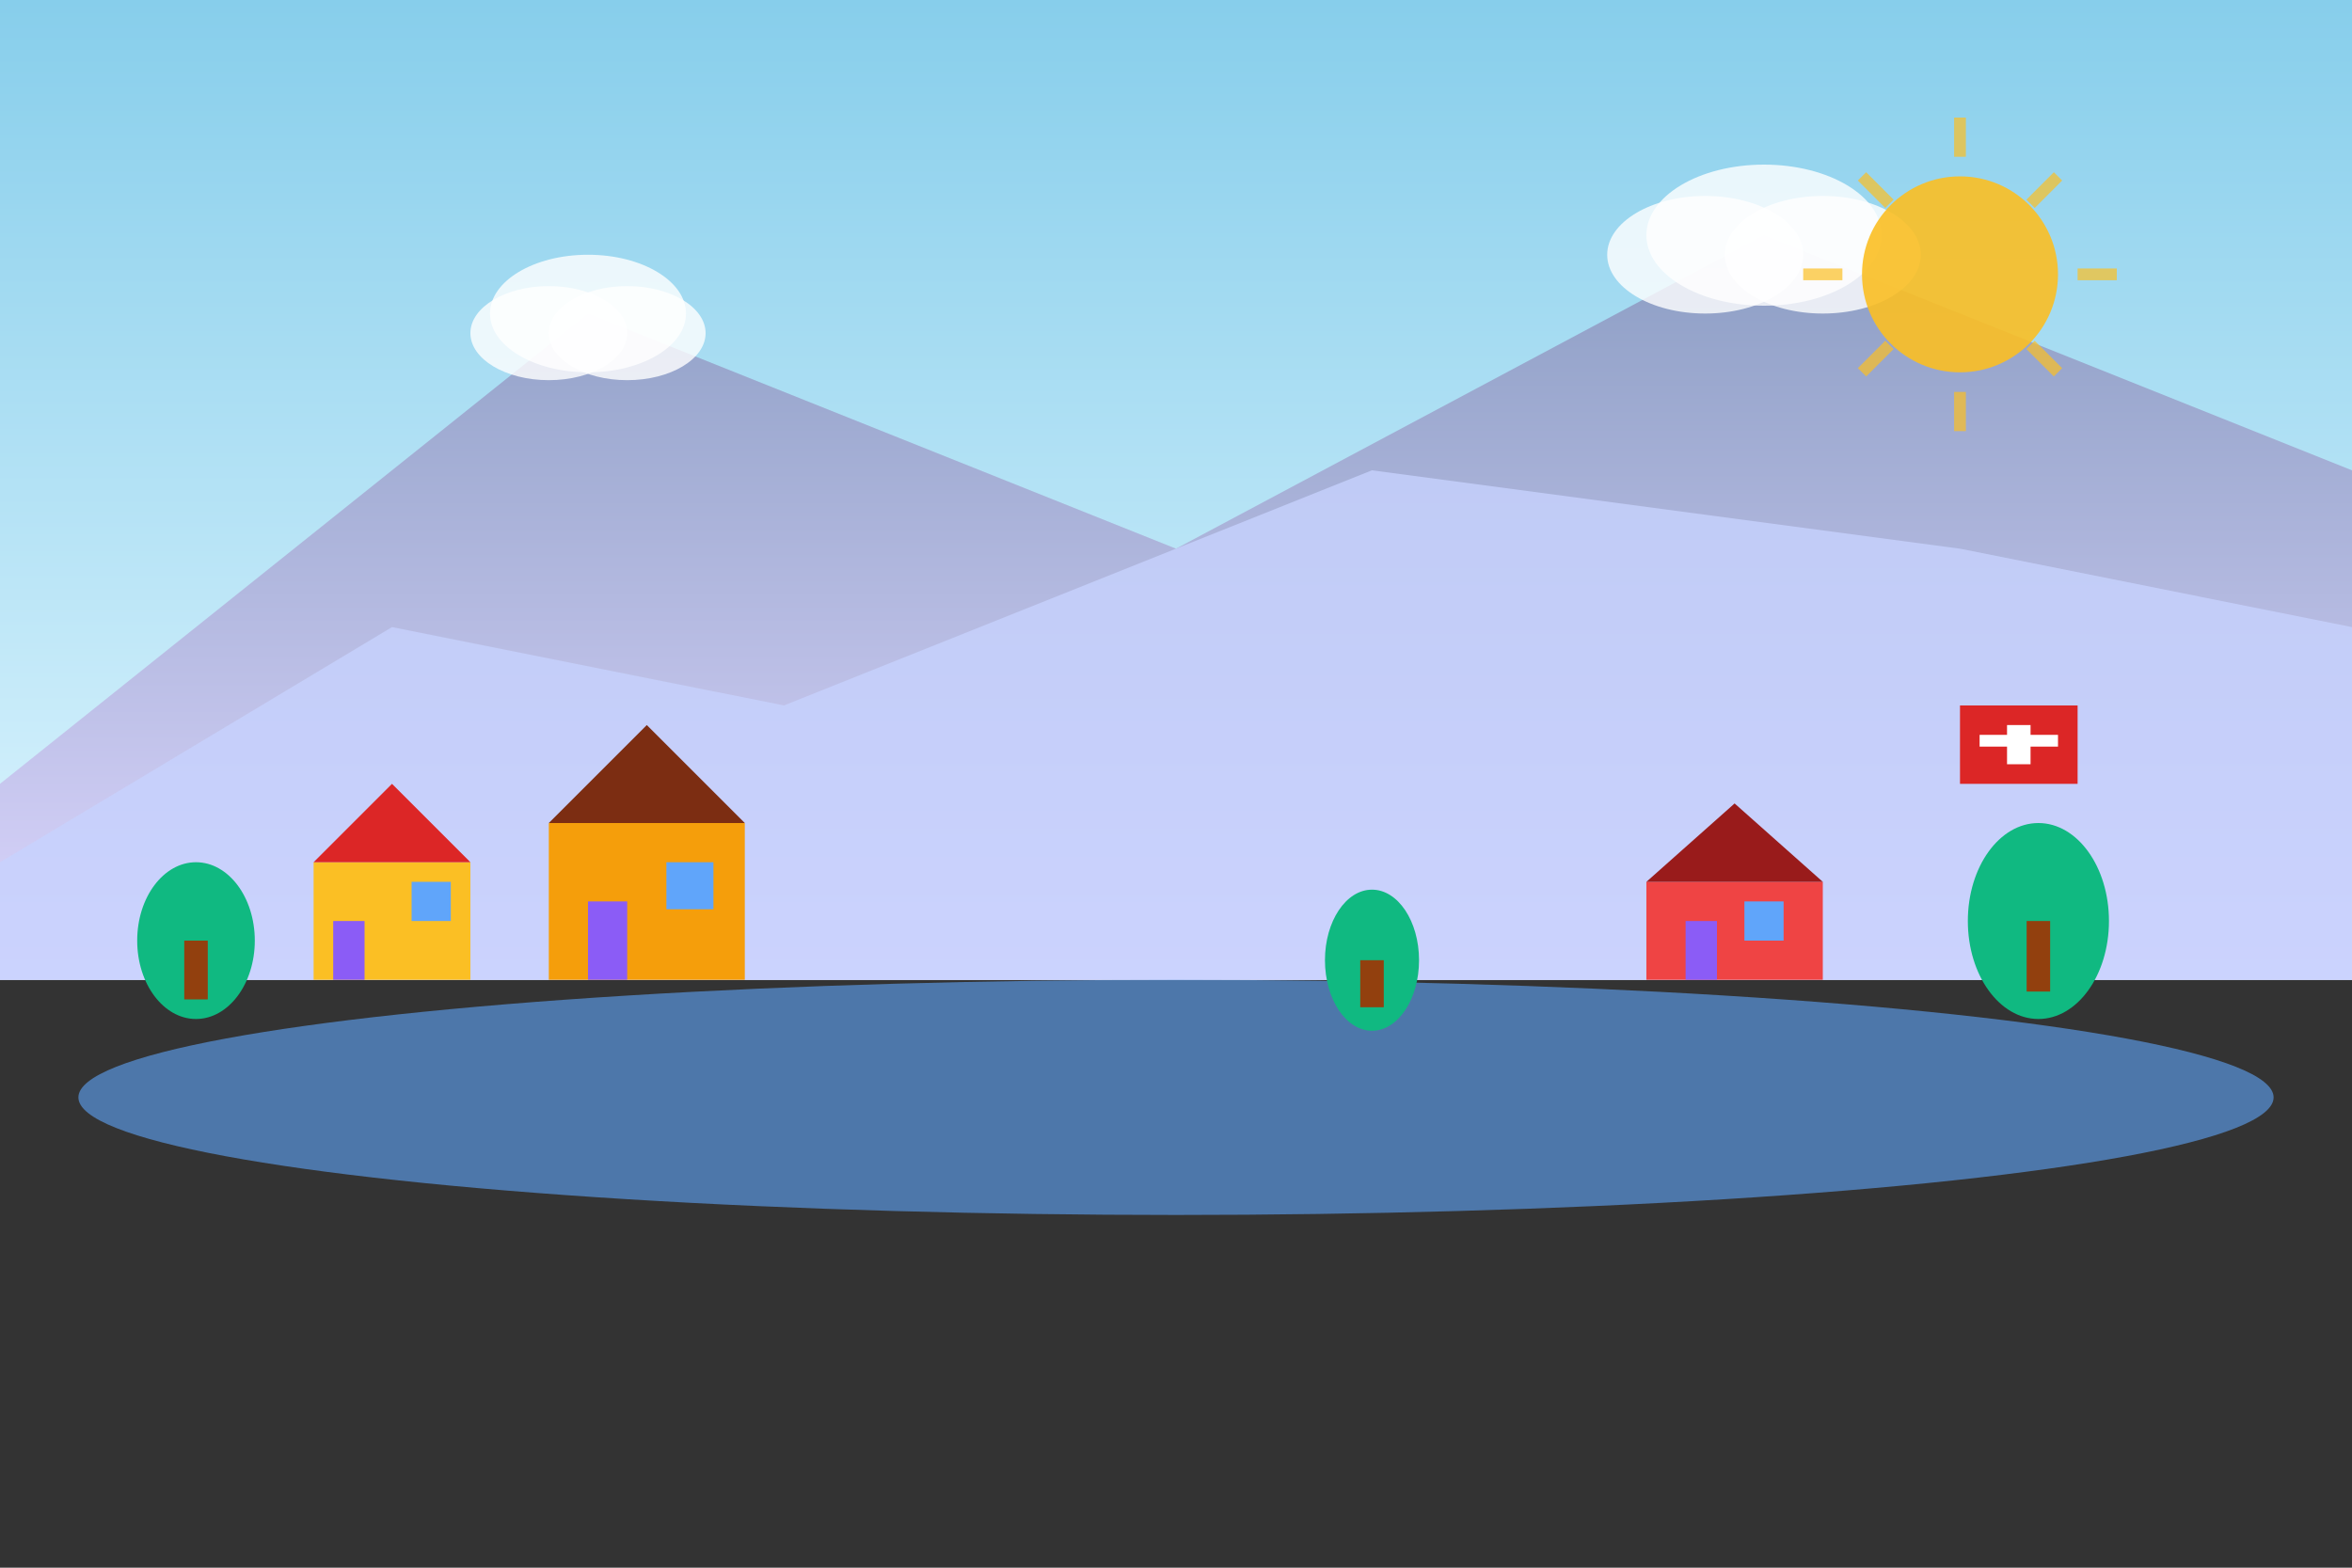 <svg width="600" height="400" viewBox="0 0 600 400" fill="none" xmlns="http://www.w3.org/2000/svg">
  <rect x="0" y="0" width="600" height="400" fill="#333333" stroke="none"/>
  <!-- Sky gradient background -->
  <defs>
    <linearGradient id="skyGradient" x1="0%" y1="0%" x2="0%" y2="100%">
      <stop offset="0%" style="stop-color:#87CEEB;stop-opacity:1" />
      <stop offset="100%" style="stop-color:#E0F6FF;stop-opacity:1" />
    </linearGradient>
    <linearGradient id="mountainGradient" x1="0%" y1="0%" x2="0%" y2="100%">
      <stop offset="0%" style="stop-color:#8B9DC3;stop-opacity:1" />
      <stop offset="100%" style="stop-color:#DDD6FE;stop-opacity:1" />
    </linearGradient>
  </defs>
  
  <!-- Sky -->
  <rect width="600" height="250" fill="url(#skyGradient)"/>
  
  <!-- Mountains -->
  <path d="M0 200 L150 80 L300 140 L450 60 L600 120 L600 250 L0 250 Z" fill="url(#mountainGradient)"/>
  <path d="M0 220 L100 160 L200 180 L350 120 L500 140 L600 160 L600 250 L0 250 Z" fill="#C7D2FE" opacity="0.8"/>
  
  <!-- Lake -->
  <ellipse cx="300" cy="280" rx="280" ry="30" fill="#60A5FA" opacity="0.6"/>
  
  <!-- Buildings/Houses -->
  <!-- House 1 -->
  <rect x="80" y="220" width="40" height="30" fill="#FBBF24"/>
  <polygon points="80,220 100,200 120,220" fill="#DC2626"/>
  <rect x="85" y="235" width="8" height="15" fill="#8B5CF6"/>
  <rect x="105" y="225" width="10" height="10" fill="#60A5FA"/>
  
  <!-- House 2 -->
  <rect x="140" y="210" width="50" height="40" fill="#F59E0B"/>
  <polygon points="140,210 165,185 190,210" fill="#7C2D12"/>
  <rect x="150" y="230" width="10" height="20" fill="#8B5CF6"/>
  <rect x="170" y="220" width="12" height="12" fill="#60A5FA"/>
  
  <!-- House 3 -->
  <rect x="420" y="225" width="45" height="25" fill="#EF4444"/>
  <polygon points="420,225 442.5,205 465,225" fill="#991B1B"/>
  <rect x="430" y="235" width="8" height="15" fill="#8B5CF6"/>
  <rect x="445" y="230" width="10" height="10" fill="#60A5FA"/>
  
  <!-- Swiss flag -->
  <rect x="500" y="180" width="30" height="20" fill="#DC2626"/>
  <rect x="512" y="185" width="6" height="10" fill="white"/>
  <rect x="505" y="187.5" width="20" height="3" fill="white"/>
  
  <!-- Trees -->
  <ellipse cx="50" cy="240" rx="15" ry="20" fill="#10B981"/>
  <rect x="47" y="240" width="6" height="15" fill="#92400E"/>
  
  <ellipse cx="350" cy="245" rx="12" ry="18" fill="#10B981"/>
  <rect x="347" y="245" width="6" height="12" fill="#92400E"/>
  
  <ellipse cx="520" cy="235" rx="18" ry="25" fill="#10B981"/>
  <rect x="517" y="235" width="6" height="18" fill="#92400E"/>
  
  <!-- Clouds -->
  <ellipse cx="150" cy="80" rx="25" ry="15" fill="white" opacity="0.8"/>
  <ellipse cx="140" cy="85" rx="20" ry="12" fill="white" opacity="0.8"/>
  <ellipse cx="160" cy="85" rx="20" ry="12" fill="white" opacity="0.8"/>
  
  <ellipse cx="450" cy="60" rx="30" ry="18" fill="white" opacity="0.8"/>
  <ellipse cx="435" cy="65" rx="25" ry="15" fill="white" opacity="0.8"/>
  <ellipse cx="465" cy="65" rx="25" ry="15" fill="white" opacity="0.8"/>
  
  <!-- Sun -->
  <circle cx="500" cy="70" r="25" fill="#FBBF24" opacity="0.9"/>
  <g stroke="#FBBF24" stroke-width="3" opacity="0.7">
    <line x1="500" y1="30" x2="500" y2="40"/>
    <line x1="500" y1="100" x2="500" y2="110"/>
    <line x1="460" y1="70" x2="470" y2="70"/>
    <line x1="530" y1="70" x2="540" y2="70"/>
    <line x1="475" y1="45" x2="482" y2="52"/>
    <line x1="518" y1="88" x2="525" y2="95"/>
    <line x1="525" y1="45" x2="518" y2="52"/>
    <line x1="482" y1="88" x2="475" y2="95"/>
  </g>
</svg>
